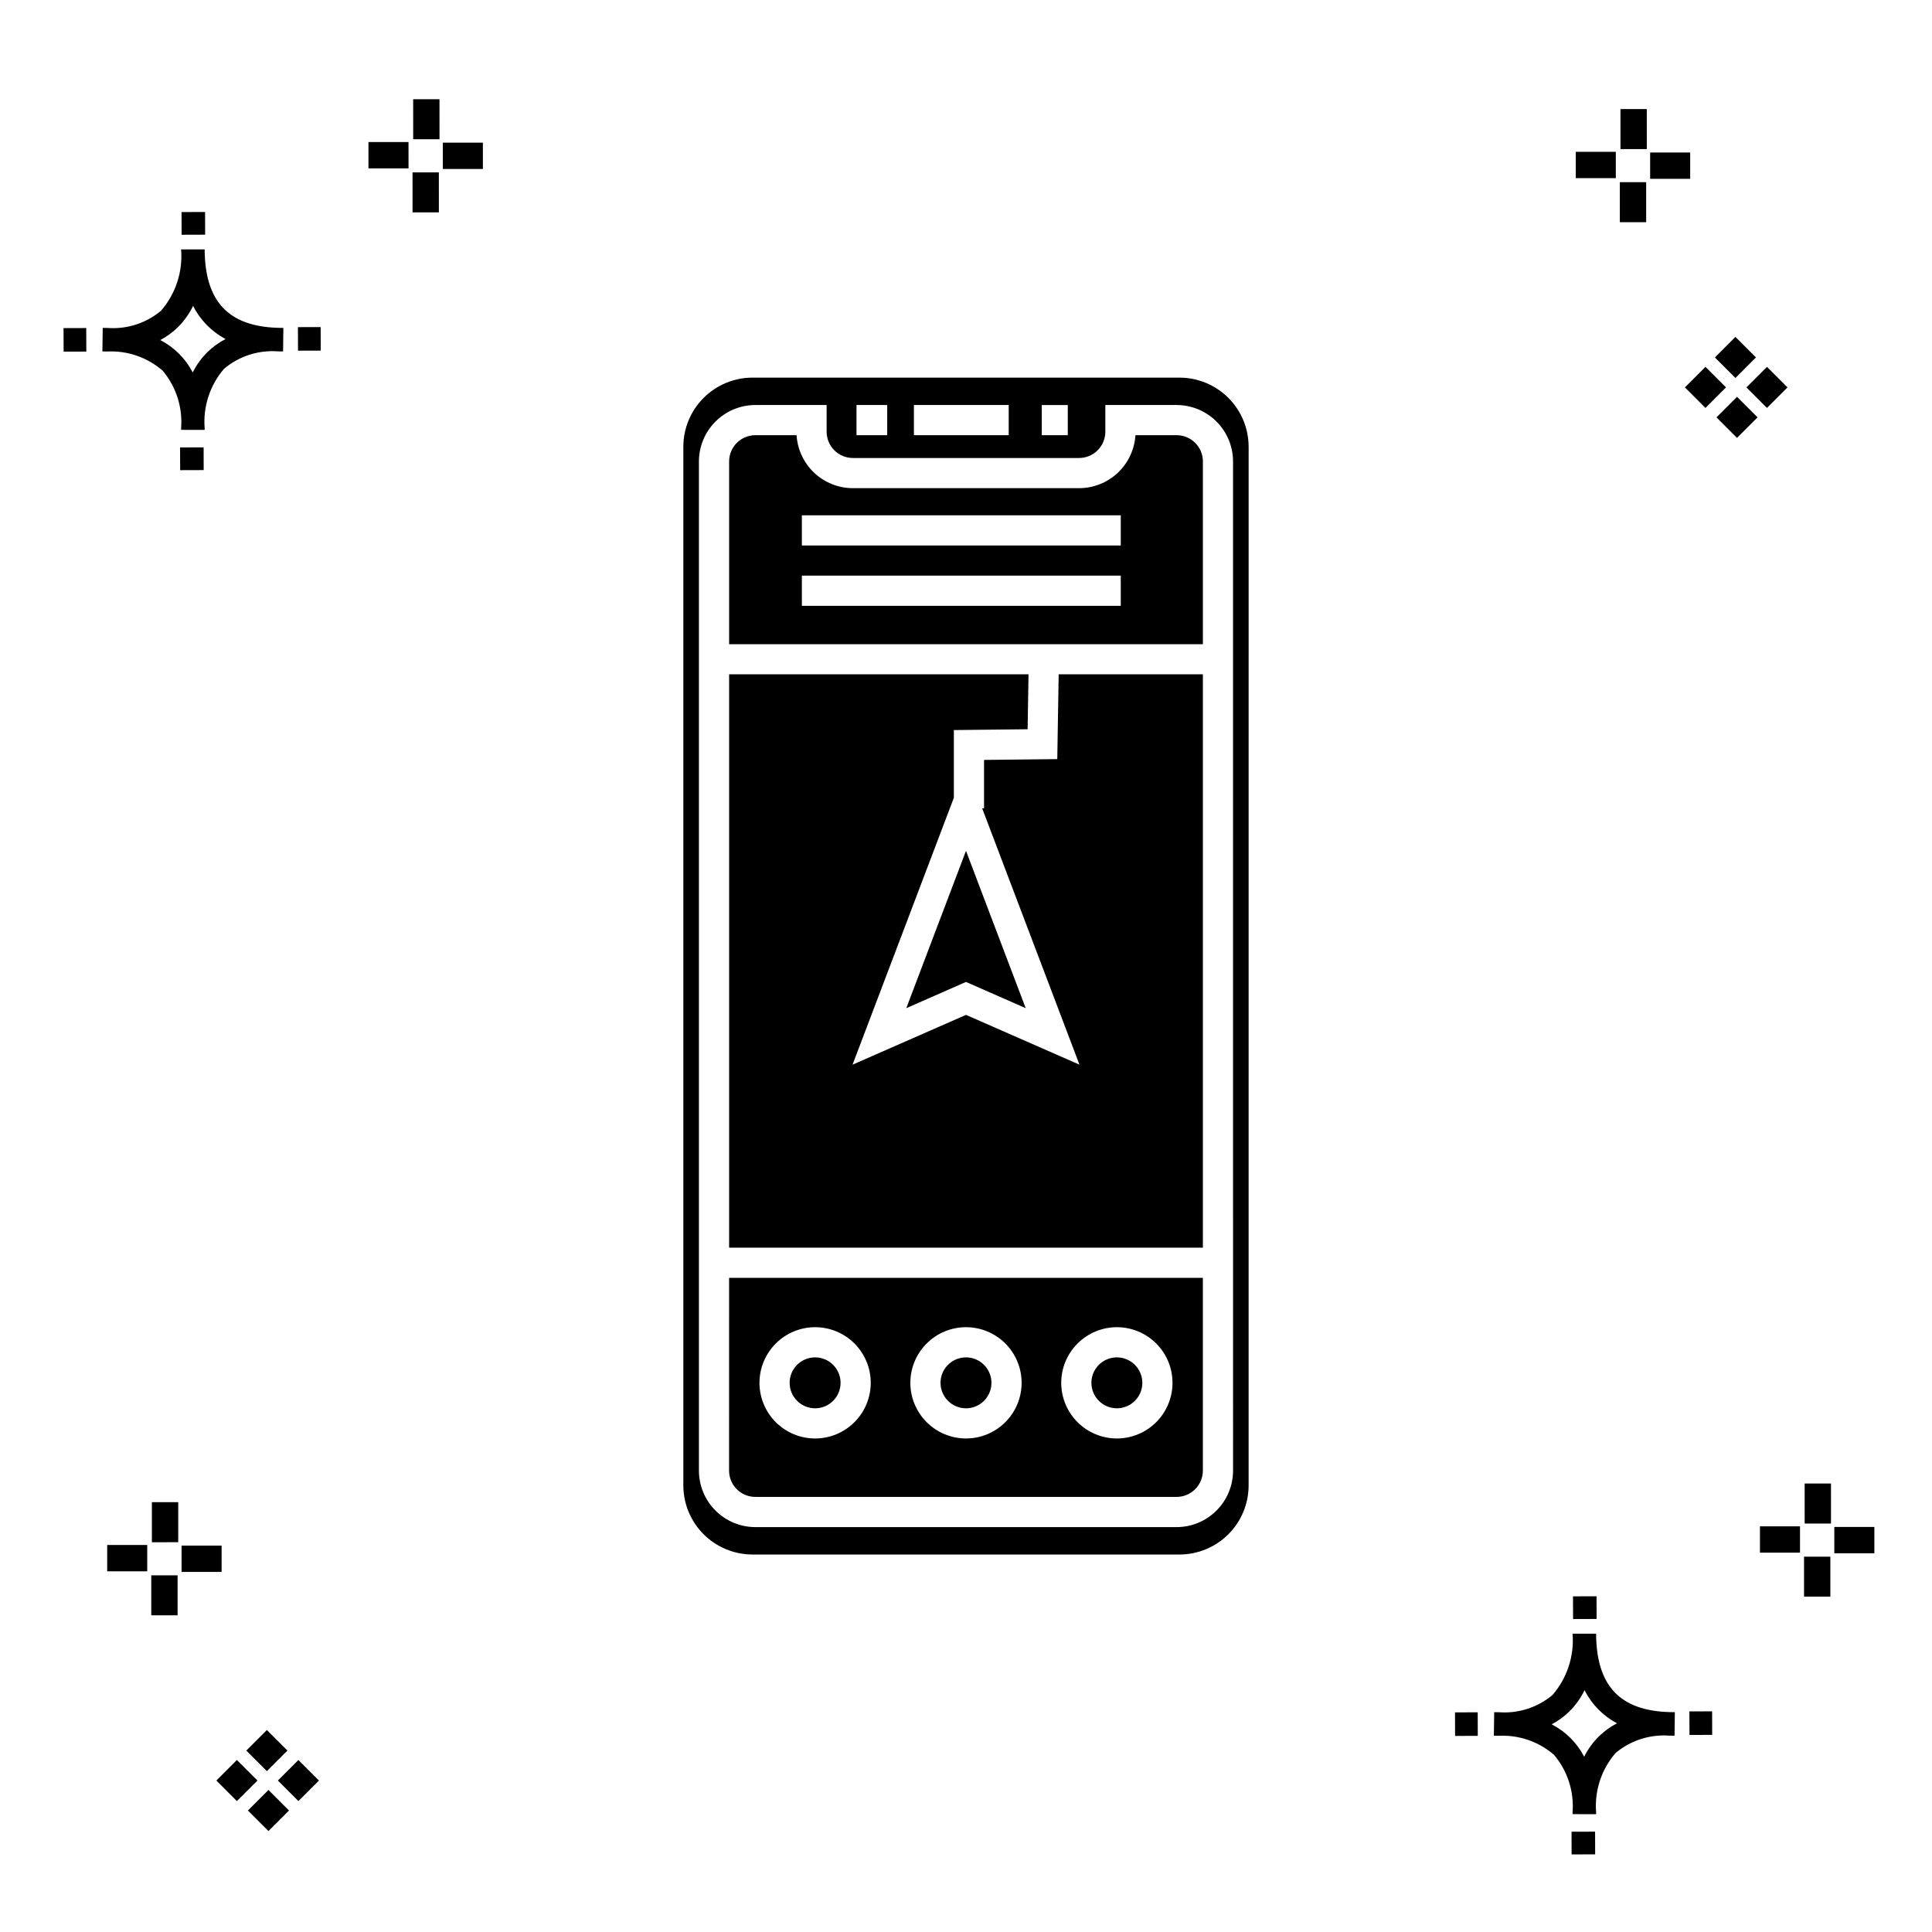 <?xml version="1.0" encoding="UTF-8"?>
<!-- Uploaded to: SVG Repo, www.svgrepo.com, Generator: SVG Repo Mixer Tools -->
<svg fill="#000000" width="800px" height="800px" version="1.1" viewBox="144 144 512 512" xmlns="http://www.w3.org/2000/svg">
 <g>
  <path d="m197.96 262.56 0.02 6.016-6.238 0.02-0.02-6.016zm19.738-31.68c0.434 0.023 0.93 0.008 1.402 0.02l-0.082 6.238c-0.449 0.008-0.93-0.004-1.387-0.02v-0.004c-5.172-0.379-10.285 1.277-14.254 4.617-3.746 4.352-5.598 10.023-5.141 15.75v0.449l-6.238-0.016v-0.445c0.434-5.535-1.328-11.02-4.914-15.262-4.047-3.504-9.285-5.316-14.633-5.055h-0.004c-0.434 0-0.867-0.008-1.312-0.02l0.09-6.238c0.441 0 0.879 0.008 1.309 0.02h-0.004c5.129 0.375 10.203-1.266 14.148-4.566 3.879-4.484 5.797-10.34 5.32-16.254l6.238 0.008c0.074 13.766 6.266 20.395 19.461 20.777zm-13.922 2.969h-0.004c-3.703-1.969-6.707-5.031-8.602-8.773-1.043 2.148-2.453 4.098-4.164 5.762-1.352 1.301-2.879 2.406-4.539 3.277 3.691 1.902 6.699 4.902 8.609 8.586 1.004-2.019 2.336-3.856 3.945-5.438 1.41-1.363 3.008-2.516 4.75-3.414zm-42.938-2.898 0.02 6.238 6.016-0.016-0.02-6.238zm68.137-0.273-6.019 0.016 0.02 6.238 6.019-0.016zm-30.609-24.484-0.02-6.016-6.238 0.02 0.02 6.016zm405.96 42.965 5.445 5.445-5.445 5.445-5.445-5.445zm7.941-7.941 5.445 5.445-5.445 5.445-5.445-5.445zm-16.301 0 5.445 5.445-5.445 5.445-5.445-5.445zm7.941-7.941 5.445 5.445-5.441 5.449-5.445-5.445zm-11.992-41.891h-10.613v-6.977h10.613zm-19.707-0.168h-10.613v-6.977h10.613zm8.043 11.668h-6.977v-10.602h6.977zm0.168-19.375h-6.977l-0.004-10.613h6.977zm-308.45 5.273h-10.617v-6.977h10.617zm-19.707-0.168h-10.617v-6.977h10.613zm8.043 11.664h-6.977l-0.004-10.598h6.977zm0.168-19.375h-6.977l-0.004-10.613h6.977zm300 448.52 0.02 6.016 6.238-0.02-0.02-6.016zm25.977-31.699c0.438 0.023 0.93 0.008 1.402 0.02l-0.082 6.238c-0.449 0.008-0.93-0.004-1.387-0.02-5.172-0.379-10.289 1.277-14.254 4.617-3.75 4.352-5.602 10.023-5.144 15.75v0.449l-6.238-0.016v-0.445c0.438-5.539-1.328-11.023-4.91-15.266-4.047-3.504-9.289-5.312-14.633-5.051h-0.004c-0.434 0-0.867-0.008-1.312-0.02l0.09-6.238c0.441 0 0.879 0.008 1.309 0.02h-0.004c5.129 0.371 10.203-1.266 14.145-4.566 3.879-4.484 5.797-10.34 5.32-16.254l6.238 0.008c0.074 13.762 6.266 20.395 19.461 20.773zm-13.922 2.969-0.004 0.004c-3.703-1.969-6.707-5.031-8.602-8.773-1.043 2.148-2.453 4.098-4.168 5.762-1.352 1.301-2.879 2.406-4.539 3.277 3.691 1.902 6.699 4.898 8.609 8.586 1.004-2.019 2.34-3.859 3.945-5.438 1.41-1.363 3.012-2.516 4.754-3.414zm-42.938-2.898 0.02 6.238 6.016-0.016-0.02-6.238zm68.137-0.273-6.019 0.016 0.02 6.238 6.019-0.016zm-30.609-24.48-0.02-6.016-6.238 0.02 0.02 6.016zm73.609-17.414-10.613 0.004v-6.977h10.613zm-19.707-0.164h-10.613v-6.977h10.613zm8.043 11.664h-6.977v-10.598h6.977zm0.168-19.375h-6.977l-0.004-10.613h6.977zm-414.09 70.602 5.445 5.445-5.445 5.445-5.445-5.445zm7.941-7.941 5.445 5.445-5.445 5.445-5.445-5.445zm-16.301 0 5.445 5.445-5.445 5.445-5.445-5.445zm7.941-7.941 5.445 5.445-5.445 5.445-5.445-5.445zm-11.996-41.895h-10.613v-6.973h10.613zm-19.707-0.164h-10.613v-6.977h10.613zm8.043 11.664h-6.977v-10.598h6.977zm0.168-19.375-6.977 0.004v-10.617h6.977z"/>
  <path d="m424.56 322.7h38.215v151.94h-125.55v-151.94h79.344l-0.242 14.559-19.543 0.215v17.934l-26.852 70.742 30.07-13.199 30.07 13.199-25.793-67.949h0.5v-12.816l19.41-0.215zm-87.34 159.94h125.55v51.09c-0.004 3.844-3.117 6.961-6.961 6.965h-111.64c-3.844-0.004-6.957-3.121-6.957-6.965zm88.016 27.824c0 3.91 1.555 7.66 4.32 10.426 2.766 2.766 6.516 4.32 10.426 4.32s7.66-1.555 10.426-4.32c2.766-2.766 4.316-6.516 4.316-10.426 0-3.91-1.551-7.66-4.316-10.426s-6.516-4.32-10.426-4.32c-3.91 0.008-7.656 1.562-10.422 4.324-2.766 2.766-4.32 6.512-4.324 10.422zm-39.984 0c0 3.91 1.555 7.66 4.32 10.426 2.762 2.766 6.516 4.32 10.426 4.32s7.66-1.555 10.426-4.32c2.766-2.766 4.316-6.516 4.316-10.426 0-3.91-1.551-7.66-4.316-10.426s-6.516-4.32-10.426-4.32c-3.91 0.008-7.66 1.562-10.422 4.324-2.766 2.766-4.32 6.512-4.324 10.422zm-39.984 0c0 3.91 1.555 7.66 4.316 10.426 2.766 2.766 6.516 4.32 10.426 4.32 3.914 0 7.664-1.555 10.43-4.32 2.762-2.766 4.316-6.516 4.316-10.426 0-3.91-1.555-7.66-4.316-10.426-2.766-2.766-6.516-4.32-10.43-4.32-3.906 0.008-7.656 1.562-10.418 4.324-2.766 2.766-4.32 6.512-4.324 10.422zm54.73-106.24 15.824 6.949-15.824-41.699-15.824 41.703zm0 112.99c2.727 0 5.188-1.645 6.231-4.164 1.047-2.523 0.469-5.422-1.461-7.352-1.93-1.934-4.832-2.508-7.352-1.465-2.523 1.043-4.168 3.504-4.168 6.234 0.008 3.723 3.023 6.742 6.75 6.746zm-39.984 0h-0.004c2.731 0 5.191-1.645 6.234-4.164 1.047-2.523 0.469-5.422-1.461-7.352-1.93-1.934-4.832-2.508-7.356-1.465-2.519 1.043-4.164 3.504-4.164 6.234 0.004 3.723 3.023 6.742 6.746 6.746zm79.969 0c2.727 0 5.188-1.645 6.234-4.164 1.043-2.523 0.465-5.422-1.465-7.352-1.93-1.934-4.832-2.508-7.352-1.465-2.523 1.043-4.168 3.504-4.168 6.234 0.008 3.723 3.023 6.742 6.75 6.746zm22.793-250.93v48.43h-125.55v-48.426c0.004-3.844 3.117-6.957 6.957-6.961h10.918c0.238 3.801 1.914 7.367 4.688 9.977 2.773 2.606 6.438 4.062 10.246 4.066h59.938c3.805-0.004 7.469-1.461 10.242-4.066 2.773-2.609 4.449-6.176 4.688-9.977h10.918c3.844 0.004 6.957 3.117 6.961 6.961zm-21.762 30.27h-84.508v7.996h84.508zm0-15.992-84.508-0.004v7.996h84.508zm33.887-18.184-0.004 275.28c-0.004 4.852-1.934 9.504-5.367 12.934-3.43 3.43-8.082 5.359-12.934 5.367h-113.2c-4.852-0.008-9.504-1.938-12.934-5.367-3.43-3.43-5.363-8.082-5.367-12.934v-275.28c0.004-4.852 1.938-9.504 5.367-12.934 3.43-3.434 8.082-5.363 12.934-5.367h113.2c4.852 0.004 9.504 1.934 12.934 5.367 3.434 3.43 5.363 8.082 5.367 12.934zm-54.824-3.047h6.898v-7.996h-6.898zm-33.879 0 25.121-0.004v-7.996h-25.121zm-15.215 0h8.137v-7.996l-8.137-0.004zm99.785 6.957h0.004c-0.004-3.965-1.582-7.769-4.387-10.57-2.805-2.805-6.606-4.383-10.57-4.387h-18.887v7.078c-0.004 3.844-3.117 6.957-6.961 6.965h-59.938c-3.844-0.008-6.961-3.121-6.965-6.965v-7.078h-18.887c-3.965 0.004-7.766 1.582-10.57 4.387-2.805 2.801-4.379 6.606-4.387 10.57v267.45c0.004 3.965 1.582 7.766 4.387 10.57 2.805 2.809 6.606 4.387 10.57 4.391h111.64c3.969-0.004 7.769-1.582 10.57-4.391 2.805-2.805 4.383-6.606 4.387-10.57z"/>
 </g>
</svg>